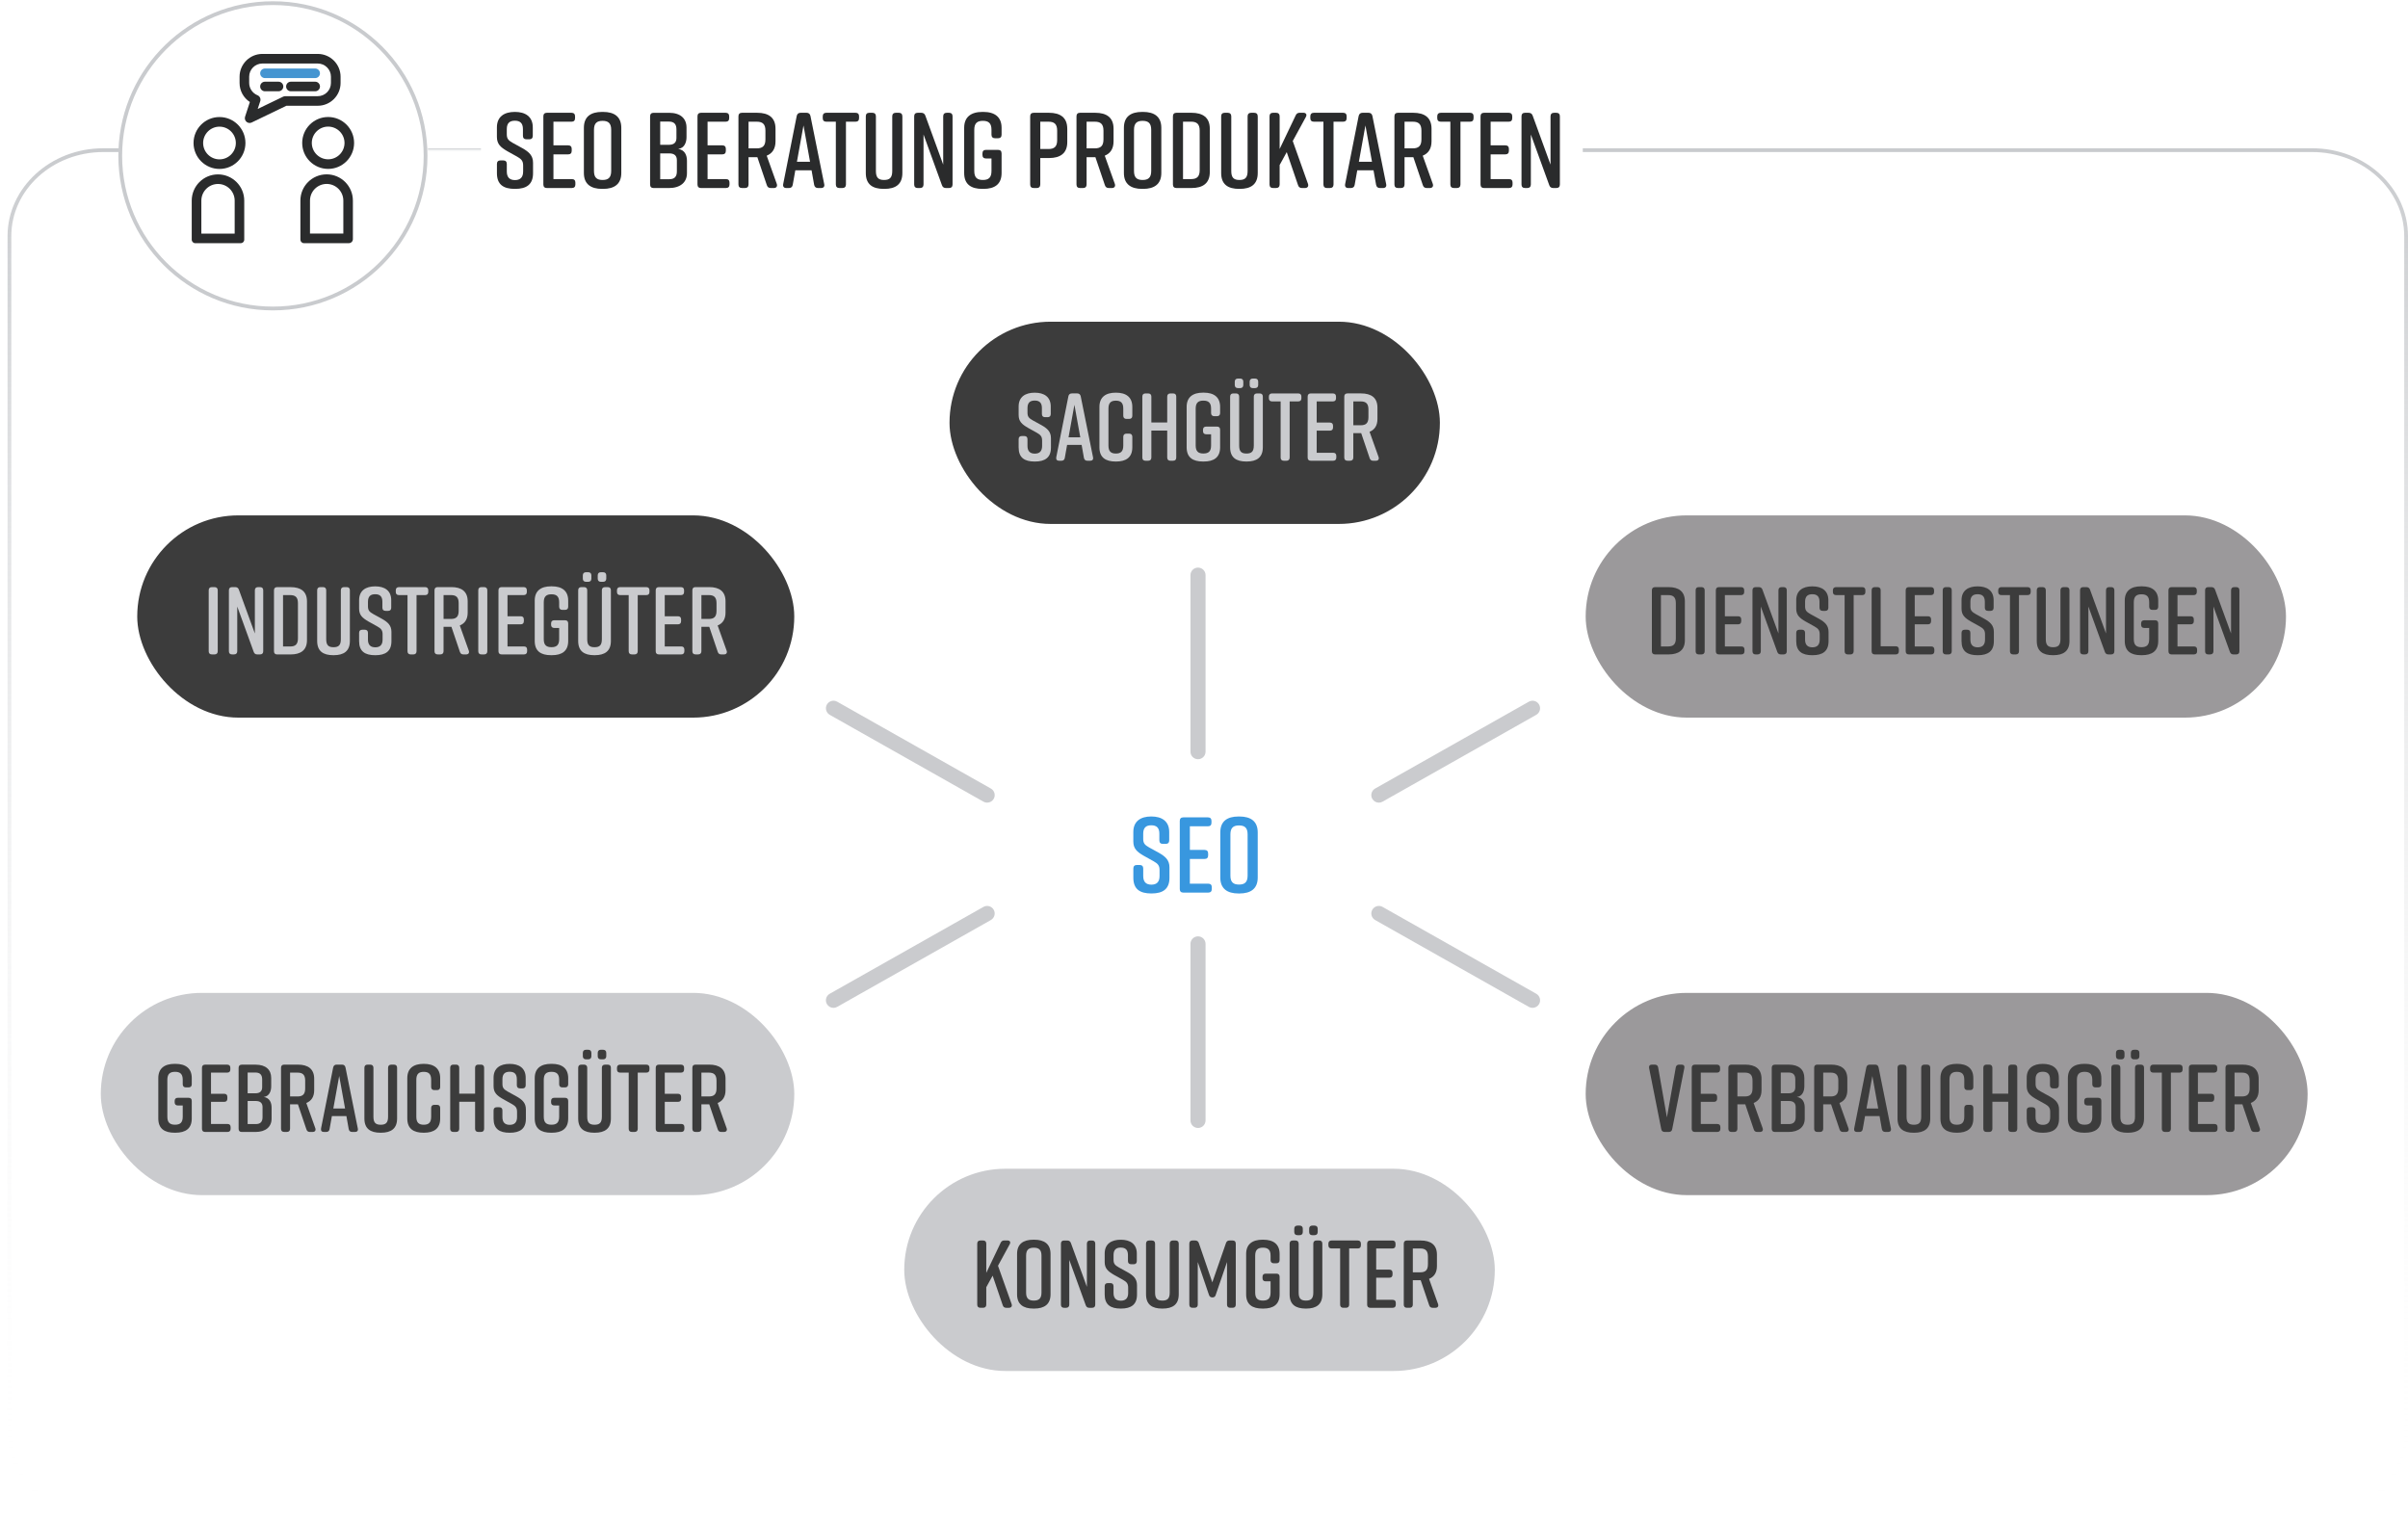 <?xml version="1.0" encoding="UTF-8"?>
<svg id="SEO_Beratung_Produktarten" data-name="SEO Beratung Produktarten" xmlns="http://www.w3.org/2000/svg" xmlns:xlink="http://www.w3.org/1999/xlink" viewBox="0 0 1276.91 806.11">
  <defs>
    <style>
      .cls-1 {
        fill: #c9cbce;
      }

      .cls-1, .cls-2, .cls-3, .cls-4, .cls-5, .cls-6, .cls-7, .cls-8, .cls-9 {
        stroke-width: 0px;
      }

      .cls-2 {
        fill: url(#Unbenannter_Verlauf_11);
      }

      .cls-3 {
        fill: #3897df;
      }

      .cls-4 {
        fill: #9b999b;
      }

      .cls-5 {
        fill: #3c3c3c;
      }

      .cls-6 {
        fill: #2a2b2c;
      }

      .cls-7 {
        fill: url(#Unbenannter_Verlauf_11-2);
      }

      .cls-8 {
        fill: #4595d1;
      }

      .cls-9 {
        fill: #cacbce;
      }
    </style>
    <linearGradient id="Unbenannter_Verlauf_11" data-name="Unbenannter Verlauf 11" x1="640.46" y1="806.11" x2="640.46" y2="78.63" gradientUnits="userSpaceOnUse">
      <stop offset="0" stop-color="#fff" stop-opacity="0"/>
      <stop offset="1" stop-color="#c9cbce"/>
    </linearGradient>
    <linearGradient id="Unbenannter_Verlauf_11-2" data-name="Unbenannter Verlauf 11" x1="240.98" y1="80.63" x2="240.98" y2="78.63" xlink:href="#Unbenannter_Verlauf_11"/>
  </defs>
  <g id="Rahmen">
    <g id="Rahmen-2" data-name="Rahmen">
      <path class="cls-2" d="m1226.18,806.11H54.73c-27.97,0-50.73-20.9-50.73-46.59V125.21c0-25.68,22.76-46.58,50.73-46.58h8.34v2h-8.34c-26.87,0-48.73,20-48.73,44.58v634.31c0,24.59,21.86,44.59,48.73,44.59h1171.45c26.87,0,48.73-20,48.73-44.59V125.21c0-24.58-21.86-44.58-48.73-44.58h-386.87v-2h386.87c27.97,0,50.73,20.9,50.73,46.58v634.31c0,25.69-22.76,46.59-50.73,46.59Z"/>
      <rect class="cls-7" x="226.92" y="78.63" width="28.13" height="2"/>
      <path class="cls-1" d="m144.72.67c-44.26,0-80.33,35.09-81.9,78.96-.04.99-.06,1.99-.06,2.99,0,45.26,36.7,81.96,81.96,81.96s81.95-36.7,81.95-81.96S189.98.67,144.72.67Zm0,161.91c-44.09,0-79.96-35.87-79.96-79.96S100.63,2.67,144.72,2.67s79.95,35.86,79.95,79.95-35.86,79.96-79.95,79.96Z"/>
    </g>
    <g id="Icon">
      <g>
        <path class="cls-6" d="m115.6,92.47c-7.7,0-13.93,6.23-13.93,13.92v20.68c0,1.04.85,1.89,1.89,1.89h24.1c1.02,0,1.86-.83,1.86-1.86v-20.71c0-7.69-6.23-13.91-13.92-13.92Zm8.84,31.39h-17.67v-17.47c0-4.88,3.96-8.84,8.83-8.84s8.84,3.96,8.84,8.84v17.47Z"/>
        <path class="cls-6" d="m116.39,62.06c-7.6,0-13.76,6.17-13.76,13.76s6.16,13.76,13.76,13.76,13.76-6.16,13.76-13.76-6.16-13.76-13.76-13.76Zm0,22.44c-4.78,0-8.67-3.89-8.67-8.67s3.89-8.67,8.67-8.67,8.67,3.89,8.67,8.67-3.89,8.67-8.67,8.67Z"/>
      </g>
      <g>
        <path class="cls-6" d="m173.21,92.45c-7.69,0-13.92,6.23-13.92,13.92v20.68c0,1.04.84,1.89,1.88,1.89h23.82c1.18,0,2.14-.96,2.14-2.14v-20.43c0-7.69-6.23-13.92-13.92-13.92Zm8.85,31.39h-17.68v-17.47c0-4.88,3.97-8.84,8.84-8.84s8.84,3.96,8.84,8.84v17.47Z"/>
        <path class="cls-6" d="m174.01,62.04c-7.6,0-13.76,6.17-13.76,13.76s6.16,13.76,13.76,13.76,13.76-6.16,13.76-13.76-6.17-13.76-13.76-13.76Zm0,22.43c-4.77,0-8.67-3.89-8.67-8.67s3.9-8.67,8.67-8.67,8.68,3.9,8.68,8.67-3.9,8.67-8.68,8.67Z"/>
      </g>
      <g>
        <path class="cls-8" d="m140.5,41.41h26.63c1.41,0,2.54-1.14,2.54-2.54s-1.14-2.54-2.54-2.54h-26.63c-1.41,0-2.54,1.14-2.54,2.54s1.14,2.54,2.54,2.54Z"/>
        <path class="cls-6" d="m147.69,43.32h-7.19c-1.41,0-2.54,1.14-2.54,2.54s1.14,2.54,2.54,2.54h7.19c1.41,0,2.54-1.14,2.54-2.54s-1.14-2.54-2.54-2.54Z"/>
        <path class="cls-6" d="m167.14,43.32h-12.88c-1.41,0-2.54,1.14-2.54,2.54s1.14,2.54,2.54,2.54h12.88c1.41,0,2.54-1.14,2.54-2.54s-1.14-2.54-2.54-2.54Z"/>
        <path class="cls-6" d="m168.49,28.59h-29.35c-6.67,0-12.1,5.43-12.1,12.09v3.31c0,4.14,2.09,7.9,5.46,10.1l-2.54,7.77c-.32.97-.03,2.04.74,2.71.47.41,1.07.63,1.68.63.37,0,.75-.09,1.11-.26l18.38-8.86h16.63,0c6.67.01,12.1-5.42,12.1-12.09v-3.31c0-6.66-5.43-12.09-12.1-12.09Zm7,15.4c0,3.86-3.14,7.01-7,7.01h-17.21c-.37,0-.76.08-1.11.25l-13.52,6.52,1.35-4.13c.42-1.28-.24-2.64-1.48-3.14h0c-2.63-1.07-4.39-3.68-4.39-6.51v-3.31c0-3.86,3.14-7,7-7h29.36c3.86,0,7,3.14,7,7v3.31Z"/>
      </g>
    </g>
    <g id="_Überschrift" data-name="Überschrift">
      <path class="cls-6" d="m280.66,73.87h-1.48c-1.25,0-1.88-.68-1.88-1.88v-3.53c0-3.19-1.54-4.45-4.28-4.45s-4.28,1.25-4.28,4.45v2.74c0,2.39.85,3.25,3.14,4.56l5.19,2.85c3.42,1.94,5.59,3.88,5.59,7.7v5.53c0,5.99-3.48,8.32-9.52,8.32h-.11c-6.04,0-9.52-2.28-9.52-8.32v-4.9c0-1.2.63-1.88,1.88-1.88h1.48c1.25,0,1.88.68,1.88,1.88v3.99c0,3.14,1.54,4.56,4.33,4.56s4.33-1.42,4.33-4.56v-3.14c0-2.39-.86-3.42-3.19-4.73l-5.13-2.85c-3.65-2.11-5.59-3.82-5.59-7.64v-5.02c0-5.76,3.99-8.21,9.46-8.21h.11c5.47,0,9.46,2.45,9.46,8.21v4.45c0,1.2-.63,1.88-1.88,1.88Z"/>
      <path class="cls-6" d="m303.24,99.7h-13.23c-1.25,0-1.88-.68-1.88-1.88v-36.14c0-1.2.63-1.88,1.88-1.88h13.05c1.25,0,1.88.68,1.88,1.88v.97c0,1.25-.63,1.88-1.88,1.88h-9.58v12.54h7.81c1.25,0,1.88.68,1.88,1.88v1.03c0,1.2-.63,1.88-1.88,1.88h-7.81v13.11h9.75c1.25,0,1.88.63,1.88,1.88v.97c0,1.2-.63,1.88-1.88,1.88Z"/>
      <path class="cls-6" d="m319.31,59.34h.46c6.04,0,9.69,2.57,9.69,8.44v23.94c0,5.87-3.65,8.44-9.69,8.44h-.46c-6.04,0-9.69-2.57-9.69-8.44v-23.94c0-5.93,3.65-8.44,9.69-8.44Zm.23,36.09c2.96,0,4.56-1.2,4.56-4.73v-21.89c0-3.53-1.6-4.73-4.56-4.73s-4.56,1.2-4.56,4.73v21.89c0,3.53,1.6,4.73,4.56,4.73Z"/>
      <path class="cls-6" d="m359.61,78.95c3.59.57,4.67,3.42,4.67,6.33v6.56c0,4.85-3.53,7.87-9.58,7.87h-8.09c-1.25,0-1.88-.68-1.88-1.88v-36.14c0-1.2.63-1.88,1.88-1.88h8.21c6.04,0,9.23,3.02,9.23,7.87v5.02c0,2.74-1.08,5.87-4.45,6.27Zm-9.52-2.17h4.62c2.57,0,3.99-1.14,3.99-3.59v-4.62c0-2.79-1.31-4.1-3.99-4.1h-4.62v12.31Zm4.85,4.56h-4.85v13.68h4.85c2.68,0,3.99-1.31,3.99-4.1v-5.99c0-2.45-1.43-3.59-3.99-3.59Z"/>
      <path class="cls-6" d="m384.97,99.7h-13.23c-1.25,0-1.88-.68-1.88-1.88v-36.14c0-1.2.63-1.88,1.88-1.88h13.05c1.25,0,1.88.68,1.88,1.88v.97c0,1.25-.63,1.88-1.88,1.88h-9.58v12.54h7.81c1.25,0,1.88.68,1.88,1.88v1.03c0,1.2-.63,1.88-1.88,1.88h-7.81v13.11h9.75c1.25,0,1.88.63,1.88,1.88v.97c0,1.2-.63,1.88-1.88,1.88Z"/>
      <path class="cls-6" d="m410.34,99.7h-1.6c-1.08,0-1.77-.46-2.11-1.54l-5.02-14.82h-4.67v14.48c0,1.2-.68,1.88-1.88,1.88h-1.6c-1.25,0-1.88-.68-1.88-1.88v-36.14c0-1.2.63-1.88,1.88-1.88h8.09c6.04,0,9.69,2.57,9.69,8.44v6.67c0,3.99-1.71,6.44-4.67,7.64l5.36,14.99c.4,1.25-.23,2.17-1.6,2.17Zm-13.4-21.04h4.39c2.96,0,4.56-1.2,4.56-4.73v-4.67c0-3.53-1.6-4.73-4.56-4.73h-4.39v14.14Z"/>
      <path class="cls-6" d="m435.42,99.7h-1.65c-1.14,0-1.82-.57-2.05-1.71l-1.37-7.7h-8.61l-1.37,7.7c-.17,1.14-.91,1.71-2,1.71h-1.42c-1.25,0-1.88-.74-1.65-2.05l7.18-36.14c.23-1.14.97-1.71,2.05-1.71h3.19c1.08,0,1.82.57,2.05,1.71l7.3,36.14c.29,1.31-.4,2.05-1.65,2.05Zm-5.87-13.91l-3.48-19.27-3.48,19.27h6.95Z"/>
      <path class="cls-6" d="m455.54,61.68v.97c0,1.25-.63,1.88-1.88,1.88h-5.07v33.29c0,1.2-.68,1.88-1.88,1.88h-1.6c-1.2,0-1.88-.68-1.88-1.88v-33.29h-5.07c-1.2,0-1.88-.63-1.88-1.88v-.97c0-1.2.68-1.88,1.88-1.88h15.51c1.25,0,1.88.68,1.88,1.88Z"/>
      <path class="cls-6" d="m478.51,61.68v30.04c0,5.99-3.53,8.44-9.58,8.44h-.23c-6.04,0-9.58-2.39-9.58-8.44v-30.04c0-1.2.63-1.88,1.88-1.88h1.6c1.2,0,1.88.68,1.88,1.88v29.02c0,3.53,1.37,4.73,4.33,4.73s4.33-1.2,4.33-4.73v-29.02c0-1.2.68-1.88,1.88-1.88h1.6c1.25,0,1.88.68,1.88,1.88Z"/>
      <path class="cls-6" d="m487.85,99.7h-1.2c-1.25,0-1.88-.68-1.88-1.88v-36.14c0-1.2.63-1.88,1.88-1.88h1.88c1.08,0,1.82.51,2.17,1.54l9.46,25.94v-25.6c0-1.2.68-1.88,1.88-1.88h1.2c1.25,0,1.88.68,1.88,1.88v36.14c0,1.2-.63,1.88-1.88,1.88h-1.65c-1.08,0-1.77-.51-2.11-1.54l-9.75-26.85v26.51c0,1.2-.68,1.88-1.88,1.88Z"/>
      <path class="cls-6" d="m531.12,81.34v10.38c0,5.99-3.65,8.44-9.69,8.44h-.46c-6.04,0-9.69-2.39-9.69-8.44v-23.94c0-5.76,3.65-8.44,9.69-8.44h.46c6.04,0,9.69,2.68,9.69,8.44v3.65c0,1.2-.63,1.88-1.88,1.88h-1.6c-1.2,0-1.88-.68-1.88-1.88v-2.62c0-3.53-1.6-4.73-4.56-4.73s-4.56,1.2-4.56,4.73v21.89c0,3.53,1.6,4.73,4.56,4.73s4.56-1.2,4.56-4.73v-6.67h-2.91c-1.2,0-1.88-.63-1.88-1.88v-.8c0-1.25.68-1.88,1.88-1.88h6.38c1.25,0,1.88.63,1.88,1.88Z"/>
      <path class="cls-6" d="m565.95,68.23v7.13c0,5.87-3.65,8.44-9.69,8.44h-4.62v14.02c0,1.2-.68,1.88-1.88,1.88h-1.6c-1.25,0-1.88-.68-1.88-1.88v-36.14c0-1.2.63-1.88,1.88-1.88h8.09c6.04,0,9.69,2.57,9.69,8.44Zm-5.36,1.03c0-3.53-1.6-4.73-4.56-4.73h-4.39v14.48h4.39c2.96,0,4.56-1.2,4.56-4.67v-5.07Z"/>
      <path class="cls-6" d="m589.6,99.7h-1.6c-1.08,0-1.77-.46-2.11-1.54l-5.02-14.82h-4.67v14.48c0,1.2-.68,1.88-1.88,1.88h-1.6c-1.25,0-1.88-.68-1.88-1.88v-36.14c0-1.2.63-1.88,1.88-1.88h8.09c6.04,0,9.69,2.57,9.69,8.44v6.67c0,3.99-1.71,6.44-4.67,7.64l5.36,14.99c.4,1.25-.23,2.17-1.6,2.17Zm-13.4-21.04h4.39c2.96,0,4.56-1.2,4.56-4.73v-4.67c0-3.53-1.6-4.73-4.56-4.73h-4.39v14.14Z"/>
      <path class="cls-6" d="m605.67,59.34h.46c6.04,0,9.69,2.57,9.69,8.44v23.94c0,5.87-3.65,8.44-9.69,8.44h-.46c-6.04,0-9.69-2.57-9.69-8.44v-23.94c0-5.93,3.65-8.44,9.69-8.44Zm.23,36.09c2.96,0,4.56-1.2,4.56-4.73v-21.89c0-3.53-1.6-4.73-4.56-4.73s-4.56,1.2-4.56,4.73v21.89c0,3.53,1.6,4.73,4.56,4.73Z"/>
      <path class="cls-6" d="m641.53,68.23v23.03c0,5.87-3.65,8.44-9.69,8.44h-7.98c-1.25,0-1.88-.68-1.88-1.88v-36.14c0-1.2.63-1.88,1.88-1.88h7.98c6.04,0,9.69,2.57,9.69,8.44Zm-9.92-3.71h-4.28v30.44h4.28c2.96,0,4.56-1.2,4.56-4.73v-20.98c0-3.53-1.6-4.73-4.56-4.73Z"/>
      <path class="cls-6" d="m666.95,61.68v30.04c0,5.99-3.54,8.44-9.58,8.44h-.23c-6.04,0-9.58-2.39-9.58-8.44v-30.04c0-1.2.63-1.88,1.88-1.88h1.6c1.2,0,1.88.68,1.88,1.88v29.02c0,3.53,1.37,4.73,4.33,4.73s4.33-1.2,4.33-4.73v-29.02c0-1.2.68-1.88,1.88-1.88h1.6c1.25,0,1.88.68,1.88,1.88Z"/>
      <path class="cls-6" d="m692.03,99.7h-1.6c-1.08,0-1.77-.46-2.11-1.54l-5.99-17.5-3.76,6.84v10.32c0,1.2-.68,1.88-1.88,1.88h-1.6c-1.25,0-1.88-.68-1.88-1.88v-36.14c0-1.2.63-1.88,1.88-1.88h1.6c1.2,0,1.88.68,1.88,1.88v17.33l8.49-17.79c.4-.97,1.14-1.43,2.17-1.43h1.88c1.48,0,2.05.97,1.37,2.22l-6.96,12.77,8.09,22.75c.4,1.25-.23,2.17-1.6,2.17Z"/>
      <path class="cls-6" d="m714.09,61.68v.97c0,1.25-.63,1.88-1.88,1.88h-5.07v33.29c0,1.2-.68,1.88-1.88,1.88h-1.6c-1.2,0-1.88-.68-1.88-1.88v-33.29h-5.07c-1.2,0-1.88-.63-1.88-1.88v-.97c0-1.2.68-1.88,1.88-1.88h15.51c1.25,0,1.88.68,1.88,1.88Z"/>
      <path class="cls-6" d="m733.41,99.7h-1.65c-1.14,0-1.82-.57-2.05-1.71l-1.37-7.7h-8.61l-1.37,7.7c-.17,1.14-.91,1.71-2,1.71h-1.42c-1.25,0-1.88-.74-1.65-2.05l7.18-36.14c.23-1.14.97-1.71,2.05-1.71h3.19c1.08,0,1.82.57,2.05,1.71l7.3,36.14c.29,1.31-.4,2.05-1.65,2.05Zm-5.87-13.91l-3.48-19.27-3.48,19.27h6.96Z"/>
      <path class="cls-6" d="m758.2,99.7h-1.6c-1.08,0-1.77-.46-2.11-1.54l-5.02-14.82h-4.67v14.48c0,1.2-.68,1.88-1.88,1.88h-1.6c-1.25,0-1.88-.68-1.88-1.88v-36.14c0-1.2.63-1.88,1.88-1.88h8.1c6.04,0,9.69,2.57,9.69,8.44v6.67c0,3.99-1.71,6.44-4.67,7.64l5.36,14.99c.4,1.25-.23,2.17-1.6,2.17Zm-13.4-21.04h4.39c2.96,0,4.56-1.2,4.56-4.73v-4.67c0-3.53-1.6-4.73-4.56-4.73h-4.39v14.14Z"/>
      <path class="cls-6" d="m781.4,61.68v.97c0,1.25-.63,1.88-1.88,1.88h-5.07v33.29c0,1.2-.68,1.88-1.88,1.88h-1.6c-1.2,0-1.88-.68-1.88-1.88v-33.29h-5.07c-1.2,0-1.88-.63-1.88-1.88v-.97c0-1.2.68-1.88,1.88-1.88h15.51c1.25,0,1.88.68,1.88,1.88Z"/>
      <path class="cls-6" d="m800.21,99.7h-13.23c-1.25,0-1.88-.68-1.88-1.88v-36.14c0-1.2.63-1.88,1.88-1.88h13.05c1.25,0,1.88.68,1.88,1.88v.97c0,1.25-.63,1.88-1.88,1.88h-9.58v12.54h7.81c1.25,0,1.88.68,1.88,1.88v1.03c0,1.2-.63,1.88-1.88,1.88h-7.81v13.11h9.75c1.25,0,1.88.63,1.88,1.88v.97c0,1.2-.63,1.88-1.88,1.88Z"/>
      <path class="cls-6" d="m809.9,99.7h-1.2c-1.25,0-1.88-.68-1.88-1.88v-36.14c0-1.2.63-1.88,1.88-1.88h1.88c1.08,0,1.82.51,2.17,1.54l9.46,25.94v-25.6c0-1.2.68-1.88,1.88-1.88h1.2c1.25,0,1.88.68,1.88,1.88v36.14c0,1.2-.63,1.88-1.88,1.88h-1.65c-1.08,0-1.77-.51-2.11-1.54l-9.75-26.85v26.51c0,1.2-.68,1.88-1.88,1.88Z"/>
    </g>
  </g>
  <g>
    <path class="cls-3" d="m618.14,447.48h-1.48c-1.25,0-1.88-.68-1.88-1.88v-3.54c0-3.19-1.54-4.45-4.28-4.45s-4.28,1.25-4.28,4.45v2.74c0,2.39.86,3.25,3.14,4.56l5.19,2.85c3.42,1.94,5.59,3.88,5.59,7.7v5.53c0,5.99-3.48,8.32-9.52,8.32h-.11c-6.04,0-9.52-2.28-9.52-8.32v-4.9c0-1.2.63-1.88,1.88-1.88h1.48c1.25,0,1.88.68,1.88,1.88v3.99c0,3.14,1.54,4.56,4.33,4.56s4.33-1.42,4.33-4.56v-3.14c0-2.39-.85-3.42-3.19-4.73l-5.13-2.85c-3.65-2.11-5.59-3.82-5.59-7.64v-5.02c0-5.76,3.99-8.21,9.46-8.21h.11c5.47,0,9.46,2.45,9.46,8.21v4.45c0,1.2-.63,1.88-1.88,1.88Z"/>
    <path class="cls-3" d="m640.72,473.31h-13.23c-1.25,0-1.88-.68-1.88-1.88v-36.14c0-1.2.63-1.88,1.88-1.88h13.05c1.25,0,1.88.68,1.88,1.88v.97c0,1.25-.63,1.88-1.88,1.88h-9.58v12.54h7.81c1.25,0,1.88.68,1.88,1.88v1.03c0,1.2-.63,1.88-1.88,1.88h-7.81v13.11h9.75c1.25,0,1.88.63,1.88,1.88v.97c0,1.2-.63,1.88-1.88,1.88Z"/>
    <path class="cls-3" d="m656.79,432.95h.46c6.04,0,9.69,2.57,9.69,8.44v23.94c0,5.87-3.65,8.44-9.69,8.44h-.46c-6.04,0-9.69-2.57-9.69-8.44v-23.94c0-5.93,3.65-8.44,9.69-8.44Zm.23,36.09c2.96,0,4.56-1.2,4.56-4.73v-21.89c0-3.54-1.6-4.73-4.56-4.73s-4.56,1.2-4.56,4.73v21.89c0,3.53,1.6,4.73,4.56,4.73Z"/>
  </g>
  <g id="Industriegüter">
    <rect class="cls-5" x="72.77" y="273.28" width="348.41" height="107.24" rx="53.62" ry="53.62"/>
    <g>
      <path class="cls-9" d="m113.78,347.01h-1.43c-1.12,0-1.68-.61-1.68-1.68v-32.33c0-1.07.56-1.68,1.68-1.68h1.43c1.07,0,1.68.61,1.68,1.68v32.33c0,1.07-.61,1.68-1.68,1.68Z"/>
      <path class="cls-9" d="m124.13,347.01h-1.07c-1.12,0-1.68-.61-1.68-1.68v-32.33c0-1.07.56-1.68,1.68-1.68h1.68c.97,0,1.63.46,1.94,1.38l8.47,23.2v-22.9c0-1.07.61-1.68,1.68-1.68h1.07c1.12,0,1.68.61,1.68,1.68v32.33c0,1.07-.56,1.68-1.68,1.68h-1.48c-.97,0-1.58-.46-1.89-1.38l-8.72-24.02v23.71c0,1.07-.61,1.68-1.68,1.68Z"/>
      <path class="cls-9" d="m162.78,318.87v20.6c0,5.25-3.26,7.55-8.67,7.55h-7.14c-1.12,0-1.68-.61-1.68-1.68v-32.33c0-1.07.56-1.68,1.68-1.68h7.14c5.41,0,8.67,2.29,8.67,7.55Zm-8.87-3.31h-3.82v27.23h3.82c2.65,0,4.08-1.07,4.08-4.23v-18.77c0-3.16-1.43-4.23-4.08-4.23Z"/>
      <path class="cls-9" d="m185.53,313v26.87c0,5.35-3.16,7.55-8.57,7.55h-.2c-5.41,0-8.57-2.14-8.57-7.55v-26.87c0-1.07.56-1.68,1.68-1.68h1.43c1.07,0,1.68.61,1.68,1.68v25.96c0,3.16,1.22,4.23,3.88,4.23s3.88-1.07,3.88-4.23v-25.96c0-1.07.61-1.68,1.68-1.68h1.43c1.12,0,1.68.61,1.68,1.68Z"/>
      <path class="cls-9" d="m205.78,323.91h-1.33c-1.12,0-1.68-.61-1.68-1.68v-3.16c0-2.86-1.38-3.98-3.82-3.98s-3.82,1.12-3.82,3.98v2.45c0,2.14.76,2.91,2.8,4.08l4.64,2.55c3.06,1.73,5,3.47,5,6.88v4.95c0,5.35-3.11,7.45-8.52,7.45h-.1c-5.41,0-8.52-2.04-8.52-7.45v-4.39c0-1.07.56-1.68,1.68-1.68h1.33c1.12,0,1.68.61,1.68,1.68v3.57c0,2.8,1.38,4.08,3.88,4.08s3.88-1.27,3.88-4.08v-2.8c0-2.14-.76-3.06-2.86-4.23l-4.59-2.55c-3.26-1.89-5-3.42-5-6.83v-4.49c0-5.15,3.57-7.34,8.47-7.34h.1c4.9,0,8.46,2.19,8.46,7.34v3.98c0,1.07-.56,1.68-1.68,1.68Z"/>
      <path class="cls-9" d="m227.1,313v.87c0,1.12-.56,1.68-1.68,1.68h-4.54v29.78c0,1.07-.61,1.68-1.68,1.68h-1.43c-1.07,0-1.68-.61-1.68-1.68v-29.78h-4.54c-1.07,0-1.68-.56-1.68-1.68v-.87c0-1.07.61-1.68,1.68-1.68h13.87c1.12,0,1.68.61,1.68,1.68Z"/>
      <path class="cls-9" d="m247.19,347.01h-1.43c-.97,0-1.58-.41-1.89-1.38l-4.49-13.26h-4.18v12.95c0,1.07-.61,1.68-1.68,1.68h-1.43c-1.12,0-1.68-.61-1.68-1.68v-32.33c0-1.07.56-1.68,1.68-1.68h7.24c5.41,0,8.67,2.29,8.67,7.55v5.97c0,3.57-1.53,5.76-4.18,6.83l4.79,13.41c.36,1.12-.2,1.94-1.43,1.94Zm-11.98-18.82h3.93c2.65,0,4.08-1.07,4.08-4.23v-4.18c0-3.16-1.43-4.23-4.08-4.23h-3.93v12.65Z"/>
      <path class="cls-9" d="m256.73,347.01h-1.43c-1.12,0-1.68-.61-1.68-1.68v-32.33c0-1.07.56-1.68,1.68-1.68h1.43c1.07,0,1.68.61,1.68,1.68v32.33c0,1.07-.61,1.68-1.68,1.68Z"/>
      <path class="cls-9" d="m277.84,347.01h-11.83c-1.12,0-1.68-.61-1.68-1.68v-32.33c0-1.07.56-1.68,1.68-1.68h11.68c1.12,0,1.68.61,1.68,1.68v.87c0,1.12-.56,1.68-1.68,1.68h-8.57v11.22h6.99c1.12,0,1.68.61,1.68,1.68v.92c0,1.07-.56,1.68-1.68,1.68h-6.99v11.73h8.72c1.12,0,1.68.56,1.68,1.68v.87c0,1.07-.56,1.68-1.68,1.68Z"/>
      <path class="cls-9" d="m301.3,330.59v9.28c0,5.35-3.26,7.55-8.67,7.55h-.41c-5.41,0-8.67-2.14-8.67-7.55v-21.42c0-5.15,3.26-7.55,8.67-7.55h.41c5.41,0,8.67,2.4,8.67,7.55v3.26c0,1.07-.56,1.68-1.68,1.68h-1.43c-1.07,0-1.68-.61-1.68-1.68v-2.35c0-3.16-1.43-4.23-4.08-4.23s-4.08,1.07-4.08,4.23v19.58c0,3.16,1.43,4.23,4.08,4.23s4.08-1.07,4.08-4.23v-5.97h-2.6c-1.07,0-1.68-.56-1.68-1.68v-.71c0-1.12.61-1.68,1.68-1.68h5.71c1.12,0,1.68.56,1.68,1.68Z"/>
      <path class="cls-9" d="m323.94,313v26.87c0,5.35-3.16,7.55-8.57,7.55h-.2c-5.41,0-8.57-2.14-8.57-7.55v-26.87c0-1.07.56-1.68,1.68-1.68h1.43c1.07,0,1.68.61,1.68,1.68v25.96c0,3.16,1.22,4.23,3.88,4.23s3.88-1.07,3.88-4.23v-25.96c0-1.07.61-1.68,1.68-1.68h1.43c1.12,0,1.68.61,1.68,1.68Zm-10.35-7.9v1.73c0,1.07-.61,1.68-1.68,1.68h-1.12c-1.12,0-1.73-.61-1.73-1.68v-1.73c0-1.07.61-1.68,1.73-1.68h1.12c1.07,0,1.68.61,1.68,1.68Zm7.9,0v1.73c0,1.07-.61,1.68-1.73,1.68h-1.12c-1.07,0-1.68-.61-1.68-1.68v-1.73c0-1.07.61-1.68,1.68-1.68h1.12c1.12,0,1.73.61,1.73,1.68Z"/>
      <path class="cls-9" d="m344.39,313v.87c0,1.12-.56,1.68-1.68,1.68h-4.54v29.78c0,1.07-.61,1.68-1.68,1.68h-1.43c-1.07,0-1.68-.61-1.68-1.68v-29.78h-4.54c-1.07,0-1.68-.56-1.68-1.68v-.87c0-1.07.61-1.68,1.68-1.68h13.87c1.12,0,1.68.61,1.68,1.68Z"/>
      <path class="cls-9" d="m361.22,347.01h-11.83c-1.12,0-1.68-.61-1.68-1.68v-32.33c0-1.07.56-1.68,1.68-1.68h11.68c1.12,0,1.68.61,1.68,1.68v.87c0,1.12-.56,1.68-1.68,1.68h-8.57v11.22h6.99c1.12,0,1.68.61,1.68,1.68v.92c0,1.07-.56,1.68-1.68,1.68h-6.99v11.73h8.72c1.12,0,1.68.56,1.68,1.68v.87c0,1.07-.56,1.68-1.68,1.68Z"/>
      <path class="cls-9" d="m383.92,347.01h-1.43c-.97,0-1.58-.41-1.89-1.38l-4.49-13.26h-4.18v12.95c0,1.07-.61,1.68-1.68,1.68h-1.43c-1.12,0-1.68-.61-1.68-1.68v-32.33c0-1.07.56-1.68,1.68-1.68h7.24c5.41,0,8.67,2.29,8.67,7.55v5.97c0,3.57-1.53,5.76-4.18,6.83l4.79,13.41c.36,1.12-.2,1.94-1.43,1.94Zm-11.98-18.82h3.93c2.65,0,4.08-1.07,4.08-4.23v-4.18c0-3.16-1.43-4.23-4.08-4.23h-3.93v12.65Z"/>
    </g>
  </g>
  <g id="Gebrauchsgüter">
    <rect class="cls-9" x="53.45" y="526.48" width="367.74" height="107.24" rx="53.62" ry="53.62"/>
    <g>
      <path class="cls-5" d="m101.69,583.8v9.28c0,5.35-3.26,7.55-8.67,7.55h-.41c-5.41,0-8.67-2.14-8.67-7.55v-21.42c0-5.15,3.26-7.55,8.67-7.55h.41c5.41,0,8.67,2.4,8.67,7.55v3.26c0,1.07-.56,1.68-1.68,1.68h-1.43c-1.07,0-1.68-.61-1.68-1.68v-2.35c0-3.16-1.43-4.23-4.08-4.23s-4.08,1.07-4.08,4.23v19.58c0,3.16,1.43,4.23,4.08,4.23s4.08-1.07,4.08-4.23v-5.97h-2.6c-1.07,0-1.68-.56-1.68-1.68v-.71c0-1.12.61-1.68,1.68-1.68h5.71c1.12,0,1.68.56,1.68,1.68Z"/>
      <path class="cls-5" d="m120.61,600.22h-11.83c-1.12,0-1.68-.61-1.68-1.68v-32.33c0-1.07.56-1.68,1.68-1.68h11.68c1.12,0,1.68.61,1.68,1.68v.87c0,1.12-.56,1.68-1.68,1.68h-8.57v11.22h6.99c1.12,0,1.68.61,1.68,1.68v.92c0,1.07-.56,1.68-1.68,1.68h-6.99v11.73h8.72c1.12,0,1.68.56,1.68,1.68v.87c0,1.07-.56,1.68-1.68,1.68Z"/>
      <path class="cls-5" d="m139.84,581.66c3.21.51,4.18,3.06,4.18,5.66v5.87c0,4.33-3.16,7.04-8.57,7.04h-7.24c-1.12,0-1.68-.61-1.68-1.68v-32.33c0-1.07.56-1.68,1.68-1.68h7.34c5.41,0,8.26,2.7,8.26,7.04v4.49c0,2.45-.97,5.25-3.98,5.61Zm-8.52-1.94h4.13c2.29,0,3.57-1.02,3.57-3.21v-4.13c0-2.5-1.17-3.67-3.57-3.67h-4.13v11.01Zm4.33,4.08h-4.33v12.24h4.33c2.4,0,3.57-1.17,3.57-3.67v-5.35c0-2.19-1.27-3.21-3.57-3.21Z"/>
      <path class="cls-5" d="m165.8,600.22h-1.43c-.97,0-1.58-.41-1.89-1.38l-4.49-13.26h-4.18v12.95c0,1.07-.61,1.68-1.68,1.68h-1.43c-1.12,0-1.68-.61-1.68-1.68v-32.33c0-1.07.56-1.68,1.68-1.68h7.24c5.41,0,8.67,2.29,8.67,7.55v5.97c0,3.57-1.53,5.76-4.18,6.83l4.79,13.41c.36,1.12-.2,1.94-1.43,1.94Zm-11.98-18.82h3.93c2.65,0,4.08-1.07,4.08-4.23v-4.18c0-3.16-1.43-4.23-4.08-4.23h-3.93v12.65Z"/>
      <path class="cls-5" d="m188.23,600.22h-1.48c-1.02,0-1.63-.51-1.84-1.53l-1.22-6.88h-7.7l-1.22,6.88c-.15,1.02-.82,1.53-1.78,1.53h-1.27c-1.12,0-1.68-.66-1.48-1.84l6.43-32.33c.2-1.02.87-1.53,1.84-1.53h2.86c.97,0,1.63.51,1.84,1.53l6.53,32.33c.26,1.17-.36,1.84-1.48,1.84Zm-5.25-12.44l-3.11-17.24-3.11,17.24h6.22Z"/>
      <path class="cls-5" d="m210.57,566.21v26.87c0,5.35-3.16,7.55-8.57,7.55h-.2c-5.41,0-8.57-2.14-8.57-7.55v-26.87c0-1.07.56-1.68,1.68-1.68h1.43c1.07,0,1.68.61,1.68,1.68v25.96c0,3.16,1.22,4.23,3.88,4.23s3.88-1.07,3.88-4.23v-25.96c0-1.07.61-1.68,1.68-1.68h1.43c1.12,0,1.68.61,1.68,1.68Z"/>
      <path class="cls-5" d="m233.42,587.52v5.56c0,5.35-3.26,7.55-8.67,7.55h-.1c-5.41,0-8.67-2.14-8.67-7.55v-21.42c0-5.15,3.26-7.55,8.67-7.55h.1c5.41,0,8.67,2.4,8.67,7.55v4.69c0,1.07-.56,1.68-1.68,1.68h-1.43c-1.07,0-1.68-.61-1.68-1.68v-3.77c0-3.11-1.33-4.23-3.93-4.23s-3.93,1.12-3.93,4.23v19.58c0,3.11,1.33,4.23,3.93,4.23s3.93-1.12,3.93-4.23v-4.64c0-1.07.61-1.68,1.68-1.68h1.43c1.12,0,1.68.61,1.68,1.68Z"/>
      <path class="cls-5" d="m240.41,564.52h1.43c1.07,0,1.68.61,1.68,1.68v13.72h8.41v-13.72c0-1.07.61-1.68,1.68-1.68h1.43c1.12,0,1.68.61,1.68,1.68v32.33c0,1.07-.56,1.68-1.68,1.68h-1.43c-1.07,0-1.68-.61-1.68-1.68v-14.33h-8.41v14.33c0,1.07-.61,1.68-1.68,1.68h-1.43c-1.12,0-1.68-.61-1.68-1.68v-32.33c0-1.07.56-1.68,1.68-1.68Z"/>
      <path class="cls-5" d="m277.08,577.12h-1.33c-1.12,0-1.68-.61-1.68-1.68v-3.16c0-2.86-1.38-3.98-3.82-3.98s-3.82,1.12-3.82,3.98v2.45c0,2.14.76,2.91,2.8,4.08l4.64,2.55c3.06,1.73,5,3.47,5,6.88v4.95c0,5.35-3.11,7.45-8.52,7.45h-.1c-5.41,0-8.52-2.04-8.52-7.45v-4.39c0-1.07.56-1.68,1.68-1.68h1.33c1.12,0,1.68.61,1.68,1.68v3.57c0,2.8,1.38,4.08,3.88,4.08s3.88-1.28,3.88-4.08v-2.8c0-2.14-.76-3.06-2.86-4.23l-4.59-2.55c-3.26-1.89-5-3.42-5-6.83v-4.49c0-5.15,3.57-7.34,8.47-7.34h.1c4.9,0,8.46,2.19,8.46,7.34v3.98c0,1.07-.56,1.68-1.68,1.68Z"/>
      <path class="cls-5" d="m301.3,583.8v9.28c0,5.35-3.26,7.55-8.67,7.55h-.41c-5.41,0-8.67-2.14-8.67-7.55v-21.42c0-5.15,3.26-7.55,8.67-7.55h.41c5.41,0,8.67,2.4,8.67,7.55v3.26c0,1.07-.56,1.68-1.68,1.68h-1.43c-1.07,0-1.68-.61-1.68-1.68v-2.35c0-3.16-1.43-4.23-4.08-4.23s-4.08,1.07-4.08,4.23v19.58c0,3.16,1.43,4.23,4.08,4.23s4.08-1.07,4.08-4.23v-5.97h-2.6c-1.07,0-1.68-.56-1.68-1.68v-.71c0-1.12.61-1.68,1.68-1.68h5.71c1.12,0,1.68.56,1.68,1.68Z"/>
      <path class="cls-5" d="m323.94,566.21v26.87c0,5.35-3.16,7.55-8.57,7.55h-.2c-5.41,0-8.57-2.14-8.57-7.55v-26.87c0-1.07.56-1.68,1.68-1.68h1.43c1.07,0,1.68.61,1.68,1.68v25.96c0,3.16,1.22,4.23,3.88,4.23s3.88-1.07,3.88-4.23v-25.96c0-1.07.61-1.68,1.68-1.68h1.43c1.12,0,1.68.61,1.68,1.68Zm-10.35-7.9v1.73c0,1.07-.61,1.68-1.68,1.68h-1.12c-1.12,0-1.73-.61-1.73-1.68v-1.73c0-1.07.61-1.68,1.73-1.68h1.12c1.07,0,1.68.61,1.68,1.68Zm7.9,0v1.73c0,1.07-.61,1.68-1.73,1.68h-1.12c-1.07,0-1.68-.61-1.68-1.68v-1.73c0-1.07.61-1.68,1.68-1.68h1.12c1.12,0,1.73.61,1.73,1.68Z"/>
      <path class="cls-5" d="m344.4,566.21v.87c0,1.12-.56,1.68-1.68,1.68h-4.54v29.78c0,1.07-.61,1.68-1.68,1.68h-1.43c-1.07,0-1.68-.61-1.68-1.68v-29.78h-4.54c-1.07,0-1.68-.56-1.68-1.68v-.87c0-1.07.61-1.68,1.68-1.68h13.87c1.12,0,1.68.61,1.68,1.68Z"/>
      <path class="cls-5" d="m361.23,600.22h-11.83c-1.12,0-1.68-.61-1.68-1.68v-32.33c0-1.07.56-1.68,1.68-1.68h11.68c1.12,0,1.68.61,1.68,1.68v.87c0,1.12-.56,1.68-1.68,1.68h-8.57v11.22h6.99c1.12,0,1.68.61,1.68,1.68v.92c0,1.07-.56,1.68-1.68,1.68h-6.99v11.73h8.72c1.12,0,1.68.56,1.68,1.68v.87c0,1.07-.56,1.68-1.68,1.68Z"/>
      <path class="cls-5" d="m383.92,600.22h-1.43c-.97,0-1.58-.41-1.89-1.38l-4.49-13.26h-4.18v12.95c0,1.07-.61,1.68-1.68,1.68h-1.43c-1.12,0-1.68-.61-1.68-1.68v-32.33c0-1.07.56-1.68,1.68-1.68h7.24c5.41,0,8.67,2.29,8.67,7.55v5.97c0,3.57-1.53,5.76-4.18,6.83l4.79,13.41c.36,1.12-.2,1.94-1.43,1.94Zm-11.98-18.82h3.93c2.65,0,4.08-1.07,4.08-4.23v-4.18c0-3.16-1.43-4.23-4.08-4.23h-3.93v12.65Z"/>
    </g>
  </g>
  <g id="Konsumgüter">
    <rect class="cls-9" x="479.5" y="619.73" width="313.16" height="107.24" rx="53.62" ry="53.62"/>
    <g>
      <path class="cls-5" d="m535.04,693.47h-1.43c-.97,0-1.58-.41-1.89-1.38l-5.35-15.66-3.37,6.12v9.23c0,1.07-.61,1.68-1.68,1.68h-1.43c-1.12,0-1.68-.61-1.68-1.68v-32.33c0-1.07.56-1.68,1.68-1.68h1.43c1.07,0,1.68.61,1.68,1.68v15.5l7.6-15.91c.36-.87,1.02-1.28,1.94-1.28h1.68c1.33,0,1.84.87,1.22,1.99l-6.22,11.42,7.24,20.35c.36,1.12-.2,1.94-1.43,1.94Z"/>
      <path class="cls-5" d="m548,657.36h.41c5.41,0,8.67,2.29,8.67,7.55v21.42c0,5.25-3.26,7.55-8.67,7.55h-.41c-5.41,0-8.67-2.29-8.67-7.55v-21.42c0-5.3,3.26-7.55,8.67-7.55Zm.2,32.28c2.65,0,4.08-1.07,4.08-4.23v-19.58c0-3.16-1.43-4.23-4.08-4.23s-4.08,1.07-4.08,4.23v19.58c0,3.16,1.43,4.23,4.08,4.23Z"/>
      <path class="cls-5" d="m565.34,693.47h-1.07c-1.12,0-1.68-.61-1.68-1.68v-32.33c0-1.07.56-1.68,1.68-1.68h1.68c.97,0,1.63.46,1.94,1.38l8.47,23.2v-22.9c0-1.07.61-1.68,1.68-1.68h1.07c1.12,0,1.68.61,1.68,1.68v32.33c0,1.07-.56,1.68-1.68,1.68h-1.48c-.97,0-1.58-.46-1.89-1.38l-8.72-24.02v23.71c0,1.07-.61,1.68-1.68,1.68Z"/>
      <path class="cls-5" d="m601.14,670.36h-1.33c-1.12,0-1.68-.61-1.68-1.68v-3.16c0-2.86-1.38-3.98-3.82-3.98s-3.82,1.12-3.82,3.98v2.45c0,2.14.76,2.91,2.8,4.08l4.64,2.55c3.06,1.73,5,3.47,5,6.88v4.95c0,5.35-3.11,7.45-8.52,7.45h-.1c-5.41,0-8.52-2.04-8.52-7.45v-4.39c0-1.07.56-1.68,1.68-1.68h1.33c1.12,0,1.68.61,1.68,1.68v3.57c0,2.8,1.38,4.08,3.88,4.08s3.88-1.27,3.88-4.08v-2.8c0-2.14-.76-3.06-2.86-4.23l-4.59-2.55c-3.26-1.89-5-3.42-5-6.83v-4.49c0-5.15,3.57-7.34,8.47-7.34h.1c4.9,0,8.47,2.19,8.47,7.34v3.98c0,1.07-.56,1.68-1.68,1.68Z"/>
      <path class="cls-5" d="m625.06,659.45v26.88c0,5.35-3.16,7.55-8.57,7.55h-.2c-5.41,0-8.57-2.14-8.57-7.55v-26.88c0-1.07.56-1.68,1.68-1.68h1.43c1.07,0,1.68.61,1.68,1.68v25.96c0,3.16,1.22,4.23,3.88,4.23s3.88-1.07,3.88-4.23v-25.96c0-1.07.61-1.68,1.68-1.68h1.43c1.12,0,1.68.61,1.68,1.68Z"/>
      <path class="cls-5" d="m644.69,686.58c-.25.97-.87,1.38-1.78,1.38s-1.53-.41-1.84-1.38l-5.92-17.39v22.59c0,1.07-.61,1.68-1.73,1.68h-1.07c-1.12,0-1.68-.61-1.68-1.68v-32.33c0-1.07.56-1.68,1.68-1.68h1.43c.97,0,1.63.46,1.94,1.38l7.14,20.81,7.24-20.81c.31-.92.92-1.38,1.89-1.38h1.63c1.12,0,1.68.61,1.68,1.68v32.33c0,1.07-.56,1.68-1.68,1.68h-1.28c-1.07,0-1.68-.61-1.68-1.68v-22.59l-5.97,17.39Z"/>
      <path class="cls-5" d="m678.55,677.05v9.28c0,5.35-3.26,7.55-8.67,7.55h-.41c-5.41,0-8.67-2.14-8.67-7.55v-21.42c0-5.15,3.26-7.55,8.67-7.55h.41c5.41,0,8.67,2.4,8.67,7.55v3.26c0,1.07-.56,1.68-1.68,1.68h-1.43c-1.07,0-1.68-.61-1.68-1.68v-2.35c0-3.16-1.43-4.23-4.08-4.23s-4.08,1.07-4.08,4.23v19.58c0,3.16,1.43,4.23,4.08,4.23s4.08-1.07,4.08-4.23v-5.97h-2.6c-1.07,0-1.68-.56-1.68-1.68v-.71c0-1.12.61-1.68,1.68-1.68h5.71c1.12,0,1.68.56,1.68,1.68Z"/>
      <path class="cls-5" d="m701.2,659.45v26.88c0,5.35-3.16,7.55-8.57,7.55h-.2c-5.41,0-8.57-2.14-8.57-7.55v-26.88c0-1.07.56-1.68,1.68-1.68h1.43c1.07,0,1.68.61,1.68,1.68v25.96c0,3.16,1.22,4.23,3.88,4.23s3.88-1.07,3.88-4.23v-25.96c0-1.07.61-1.68,1.68-1.68h1.43c1.12,0,1.68.61,1.68,1.68Zm-10.35-7.9v1.73c0,1.07-.61,1.68-1.68,1.68h-1.12c-1.12,0-1.73-.61-1.73-1.68v-1.73c0-1.07.61-1.68,1.73-1.68h1.12c1.07,0,1.68.61,1.68,1.68Zm7.9,0v1.73c0,1.07-.61,1.68-1.73,1.68h-1.12c-1.07,0-1.68-.61-1.68-1.68v-1.73c0-1.07.61-1.68,1.68-1.68h1.12c1.12,0,1.73.61,1.73,1.68Z"/>
      <path class="cls-5" d="m721.65,659.45v.87c0,1.12-.56,1.68-1.68,1.68h-4.54v29.78c0,1.07-.61,1.68-1.68,1.68h-1.43c-1.07,0-1.68-.61-1.68-1.68v-29.78h-4.54c-1.07,0-1.68-.56-1.68-1.68v-.87c0-1.07.61-1.68,1.68-1.68h13.87c1.12,0,1.68.61,1.68,1.68Z"/>
      <path class="cls-5" d="m738.48,693.47h-11.83c-1.12,0-1.68-.61-1.68-1.68v-32.33c0-1.07.56-1.68,1.68-1.68h11.68c1.12,0,1.68.61,1.68,1.68v.87c0,1.12-.56,1.68-1.68,1.68h-8.57v11.22h6.99c1.12,0,1.68.61,1.68,1.68v.92c0,1.07-.56,1.68-1.68,1.68h-6.99v11.73h8.72c1.12,0,1.68.56,1.68,1.68v.87c0,1.07-.56,1.68-1.68,1.68Z"/>
      <path class="cls-5" d="m761.17,693.47h-1.43c-.97,0-1.58-.41-1.89-1.38l-4.49-13.26h-4.18v12.95c0,1.07-.61,1.68-1.68,1.68h-1.43c-1.12,0-1.68-.61-1.68-1.68v-32.33c0-1.07.56-1.68,1.68-1.68h7.24c5.41,0,8.67,2.29,8.67,7.55v5.97c0,3.57-1.53,5.76-4.18,6.83l4.79,13.41c.36,1.12-.2,1.94-1.43,1.94Zm-11.98-18.82h3.93c2.65,0,4.08-1.07,4.08-4.23v-4.18c0-3.16-1.43-4.23-4.08-4.23h-3.93v12.65Z"/>
    </g>
  </g>
  <g id="Verbrauchsgüter">
    <rect class="cls-4" x="840.85" y="526.48" width="382.83" height="107.24" rx="53.62" ry="53.62"/>
    <g>
      <path class="cls-5" d="m893.16,566.36l-6.42,32.33c-.15,1.02-.82,1.53-1.84,1.53h-2.14c-1.02,0-1.68-.51-1.84-1.53l-6.43-32.33c-.2-1.17.36-1.84,1.48-1.84h1.48c1.02,0,1.68.51,1.84,1.53l4.64,26.47,4.69-26.47c.15-1.02.82-1.53,1.79-1.53h1.27c1.12,0,1.73.66,1.48,1.84Z"/>
      <path class="cls-5" d="m910.6,600.22h-11.83c-1.12,0-1.68-.61-1.68-1.68v-32.33c0-1.07.56-1.68,1.68-1.68h11.68c1.12,0,1.68.61,1.68,1.68v.87c0,1.12-.56,1.68-1.68,1.68h-8.57v11.22h6.99c1.12,0,1.68.61,1.68,1.68v.92c0,1.07-.56,1.68-1.68,1.68h-6.99v11.73h8.72c1.12,0,1.68.56,1.68,1.68v.87c0,1.07-.56,1.68-1.68,1.68Z"/>
      <path class="cls-5" d="m933.29,600.22h-1.43c-.97,0-1.58-.41-1.89-1.38l-4.49-13.26h-4.18v12.95c0,1.07-.61,1.68-1.68,1.68h-1.43c-1.12,0-1.68-.61-1.68-1.68v-32.33c0-1.07.56-1.68,1.68-1.68h7.24c5.41,0,8.67,2.29,8.67,7.55v5.97c0,3.57-1.53,5.76-4.18,6.83l4.79,13.41c.36,1.12-.2,1.94-1.43,1.94Zm-11.98-18.82h3.93c2.65,0,4.08-1.07,4.08-4.23v-4.18c0-3.16-1.43-4.23-4.08-4.23h-3.93v12.65Z"/>
      <path class="cls-5" d="m952.83,581.66c3.21.51,4.18,3.06,4.18,5.66v5.86c0,4.33-3.16,7.04-8.57,7.04h-7.24c-1.12,0-1.68-.61-1.68-1.68v-32.33c0-1.07.56-1.68,1.68-1.68h7.34c5.41,0,8.26,2.7,8.26,7.04v4.49c0,2.45-.97,5.25-3.98,5.61Zm-8.52-1.94h4.13c2.29,0,3.57-1.02,3.57-3.21v-4.13c0-2.5-1.17-3.67-3.57-3.67h-4.13v11.01Zm4.33,4.08h-4.33v12.24h4.33c2.4,0,3.57-1.17,3.57-3.67v-5.35c0-2.19-1.27-3.21-3.57-3.21Z"/>
      <path class="cls-5" d="m978.79,600.22h-1.43c-.97,0-1.58-.41-1.89-1.38l-4.49-13.26h-4.18v12.95c0,1.07-.61,1.68-1.68,1.68h-1.43c-1.12,0-1.68-.61-1.68-1.68v-32.33c0-1.07.56-1.68,1.68-1.68h7.24c5.41,0,8.67,2.29,8.67,7.55v5.97c0,3.57-1.53,5.76-4.18,6.83l4.79,13.41c.36,1.12-.2,1.94-1.43,1.94Zm-11.98-18.82h3.93c2.65,0,4.08-1.07,4.08-4.23v-4.18c0-3.16-1.43-4.23-4.08-4.23h-3.93v12.65Z"/>
      <path class="cls-5" d="m1001.23,600.22h-1.48c-1.02,0-1.63-.51-1.84-1.53l-1.22-6.88h-7.7l-1.22,6.88c-.15,1.02-.82,1.53-1.78,1.53h-1.28c-1.12,0-1.68-.66-1.48-1.84l6.42-32.33c.2-1.02.87-1.53,1.84-1.53h2.86c.97,0,1.63.51,1.83,1.53l6.53,32.33c.26,1.17-.36,1.84-1.48,1.84Zm-5.25-12.44l-3.11-17.24-3.11,17.24h6.22Z"/>
      <path class="cls-5" d="m1023.56,566.21v26.88c0,5.35-3.16,7.55-8.57,7.55h-.2c-5.41,0-8.57-2.14-8.57-7.55v-26.88c0-1.07.56-1.68,1.68-1.68h1.43c1.07,0,1.68.61,1.68,1.68v25.96c0,3.16,1.22,4.23,3.88,4.23s3.88-1.07,3.88-4.23v-25.96c0-1.07.61-1.68,1.68-1.68h1.43c1.12,0,1.68.61,1.68,1.68Z"/>
      <path class="cls-5" d="m1046.41,587.52v5.56c0,5.35-3.26,7.55-8.67,7.55h-.1c-5.41,0-8.67-2.14-8.67-7.55v-21.42c0-5.15,3.26-7.55,8.67-7.55h.1c5.41,0,8.67,2.4,8.67,7.55v4.69c0,1.07-.56,1.68-1.68,1.68h-1.43c-1.07,0-1.68-.61-1.68-1.68v-3.77c0-3.11-1.33-4.23-3.93-4.23s-3.93,1.12-3.93,4.23v19.58c0,3.11,1.33,4.23,3.93,4.23s3.93-1.12,3.93-4.23v-4.64c0-1.07.61-1.68,1.68-1.68h1.43c1.12,0,1.68.61,1.68,1.68Z"/>
      <path class="cls-5" d="m1053.4,564.52h1.43c1.07,0,1.68.61,1.68,1.68v13.72h8.41v-13.72c0-1.07.61-1.68,1.68-1.68h1.43c1.12,0,1.68.61,1.68,1.68v32.33c0,1.07-.56,1.68-1.68,1.68h-1.43c-1.07,0-1.68-.61-1.68-1.68v-14.33h-8.41v14.33c0,1.07-.61,1.68-1.68,1.68h-1.43c-1.12,0-1.68-.61-1.68-1.68v-32.33c0-1.07.56-1.68,1.68-1.68Z"/>
      <path class="cls-5" d="m1090.07,577.12h-1.33c-1.12,0-1.68-.61-1.68-1.68v-3.16c0-2.86-1.38-3.98-3.82-3.98s-3.82,1.12-3.82,3.98v2.45c0,2.14.76,2.91,2.8,4.08l4.64,2.55c3.06,1.73,5,3.47,5,6.88v4.95c0,5.35-3.11,7.45-8.52,7.45h-.1c-5.41,0-8.52-2.04-8.52-7.45v-4.39c0-1.07.56-1.68,1.68-1.68h1.33c1.12,0,1.68.61,1.68,1.68v3.57c0,2.8,1.38,4.08,3.88,4.08s3.88-1.27,3.88-4.08v-2.8c0-2.14-.76-3.06-2.86-4.23l-4.59-2.55c-3.26-1.89-5-3.42-5-6.83v-4.49c0-5.15,3.57-7.34,8.47-7.34h.1c4.9,0,8.47,2.19,8.47,7.34v3.98c0,1.07-.56,1.68-1.68,1.68Z"/>
      <path class="cls-5" d="m1114.29,583.8v9.28c0,5.35-3.26,7.55-8.67,7.55h-.41c-5.41,0-8.67-2.14-8.67-7.55v-21.42c0-5.15,3.26-7.55,8.67-7.55h.41c5.41,0,8.67,2.4,8.67,7.55v3.26c0,1.07-.56,1.68-1.68,1.68h-1.43c-1.07,0-1.68-.61-1.68-1.68v-2.35c0-3.16-1.43-4.23-4.08-4.23s-4.08,1.07-4.08,4.23v19.58c0,3.16,1.43,4.23,4.08,4.23s4.08-1.07,4.08-4.23v-5.97h-2.6c-1.07,0-1.68-.56-1.68-1.68v-.71c0-1.12.61-1.68,1.68-1.68h5.71c1.12,0,1.68.56,1.68,1.68Z"/>
      <path class="cls-5" d="m1136.93,566.21v26.88c0,5.35-3.16,7.55-8.57,7.55h-.2c-5.41,0-8.57-2.14-8.57-7.55v-26.88c0-1.07.56-1.68,1.68-1.68h1.43c1.07,0,1.68.61,1.68,1.68v25.96c0,3.16,1.22,4.23,3.88,4.23s3.88-1.07,3.88-4.23v-25.96c0-1.07.61-1.68,1.68-1.68h1.43c1.12,0,1.68.61,1.68,1.68Zm-10.35-7.9v1.73c0,1.07-.61,1.68-1.68,1.68h-1.12c-1.12,0-1.73-.61-1.73-1.68v-1.73c0-1.07.61-1.68,1.73-1.68h1.12c1.07,0,1.68.61,1.68,1.68Zm7.9,0v1.73c0,1.07-.61,1.68-1.73,1.68h-1.12c-1.07,0-1.68-.61-1.68-1.68v-1.73c0-1.07.61-1.68,1.68-1.68h1.12c1.12,0,1.73.61,1.73,1.68Z"/>
      <path class="cls-5" d="m1157.39,566.21v.87c0,1.12-.56,1.68-1.68,1.68h-4.54v29.78c0,1.07-.61,1.68-1.68,1.68h-1.43c-1.07,0-1.68-.61-1.68-1.68v-29.78h-4.54c-1.07,0-1.68-.56-1.68-1.68v-.87c0-1.07.61-1.68,1.68-1.68h13.87c1.12,0,1.68.61,1.68,1.68Z"/>
      <path class="cls-5" d="m1174.22,600.22h-11.83c-1.12,0-1.68-.61-1.68-1.68v-32.33c0-1.07.56-1.68,1.68-1.68h11.68c1.12,0,1.68.61,1.68,1.68v.87c0,1.12-.56,1.68-1.68,1.68h-8.57v11.22h6.99c1.12,0,1.68.61,1.68,1.68v.92c0,1.07-.56,1.68-1.68,1.68h-6.99v11.73h8.72c1.12,0,1.68.56,1.68,1.68v.87c0,1.07-.56,1.68-1.68,1.68Z"/>
      <path class="cls-5" d="m1196.91,600.22h-1.43c-.97,0-1.58-.41-1.89-1.38l-4.49-13.26h-4.18v12.95c0,1.07-.61,1.68-1.68,1.68h-1.43c-1.12,0-1.68-.61-1.68-1.68v-32.33c0-1.07.56-1.68,1.68-1.68h7.24c5.41,0,8.67,2.29,8.67,7.55v5.97c0,3.57-1.53,5.76-4.18,6.83l4.79,13.41c.36,1.12-.2,1.94-1.43,1.94Zm-11.98-18.82h3.93c2.65,0,4.08-1.07,4.08-4.23v-4.18c0-3.16-1.43-4.23-4.08-4.23h-3.93v12.65Z"/>
    </g>
  </g>
  <g id="Dienstleistungen">
    <rect class="cls-4" x="840.85" y="273.28" width="371.36" height="107.24" rx="53.62" ry="53.62"/>
    <g>
      <path class="cls-5" d="m893.45,318.86v20.6c0,5.25-3.26,7.55-8.67,7.55h-7.14c-1.12,0-1.68-.61-1.68-1.68v-32.33c0-1.07.56-1.68,1.68-1.68h7.14c5.41,0,8.67,2.29,8.67,7.55Zm-8.87-3.31h-3.82v27.23h3.82c2.65,0,4.08-1.07,4.08-4.23v-18.77c0-3.16-1.43-4.23-4.08-4.23Z"/>
      <path class="cls-5" d="m902.27,347.01h-1.43c-1.12,0-1.68-.61-1.68-1.68v-32.33c0-1.07.56-1.68,1.68-1.68h1.43c1.07,0,1.68.61,1.68,1.68v32.33c0,1.07-.61,1.68-1.68,1.68Z"/>
      <path class="cls-5" d="m923.38,347.01h-11.83c-1.12,0-1.68-.61-1.68-1.68v-32.33c0-1.07.56-1.68,1.68-1.68h11.68c1.12,0,1.68.61,1.68,1.68v.87c0,1.12-.56,1.68-1.68,1.68h-8.57v11.22h6.99c1.12,0,1.68.61,1.68,1.68v.92c0,1.07-.56,1.68-1.68,1.68h-6.99v11.73h8.72c1.12,0,1.68.56,1.68,1.68v.87c0,1.07-.56,1.68-1.68,1.68Z"/>
      <path class="cls-5" d="m932.05,347.01h-1.07c-1.12,0-1.68-.61-1.68-1.68v-32.33c0-1.07.56-1.68,1.68-1.68h1.68c.97,0,1.63.46,1.94,1.38l8.46,23.2v-22.9c0-1.07.61-1.68,1.68-1.68h1.07c1.12,0,1.68.61,1.68,1.68v32.33c0,1.07-.56,1.68-1.68,1.68h-1.48c-.97,0-1.58-.46-1.89-1.38l-8.72-24.02v23.71c0,1.07-.61,1.68-1.68,1.68Z"/>
      <path class="cls-5" d="m967.85,323.91h-1.33c-1.12,0-1.68-.61-1.68-1.68v-3.16c0-2.86-1.38-3.98-3.82-3.98s-3.82,1.12-3.82,3.98v2.45c0,2.14.76,2.91,2.8,4.08l4.64,2.55c3.06,1.73,5,3.47,5,6.88v4.95c0,5.35-3.11,7.45-8.52,7.45h-.1c-5.41,0-8.52-2.04-8.52-7.45v-4.39c0-1.07.56-1.68,1.68-1.68h1.33c1.12,0,1.68.61,1.68,1.68v3.57c0,2.8,1.38,4.08,3.88,4.08s3.88-1.27,3.88-4.08v-2.8c0-2.14-.76-3.06-2.86-4.23l-4.59-2.55c-3.26-1.89-5-3.42-5-6.83v-4.49c0-5.15,3.57-7.34,8.47-7.34h.1c4.9,0,8.47,2.19,8.47,7.34v3.98c0,1.07-.56,1.68-1.68,1.68Z"/>
      <path class="cls-5" d="m989.17,313v.87c0,1.12-.56,1.68-1.68,1.68h-4.54v29.78c0,1.07-.61,1.68-1.68,1.68h-1.43c-1.07,0-1.68-.61-1.68-1.68v-29.78h-4.54c-1.07,0-1.68-.56-1.68-1.68v-.87c0-1.07.61-1.68,1.68-1.68h13.87c1.12,0,1.68.61,1.68,1.68Z"/>
      <path class="cls-5" d="m1006.92,344.36v.97c0,1.07-.56,1.68-1.68,1.68h-11.07c-1.12,0-1.68-.61-1.68-1.68v-32.33c0-1.07.56-1.68,1.68-1.68h1.43c1.07,0,1.68.61,1.68,1.68v29.68h7.96c1.12,0,1.68.61,1.68,1.68Z"/>
      <path class="cls-5" d="m1024.06,347.01h-11.83c-1.12,0-1.68-.61-1.68-1.68v-32.33c0-1.07.56-1.68,1.68-1.68h11.68c1.12,0,1.68.61,1.68,1.68v.87c0,1.12-.56,1.68-1.68,1.68h-8.57v11.22h6.99c1.12,0,1.68.61,1.68,1.68v.92c0,1.07-.56,1.68-1.68,1.68h-6.99v11.73h8.72c1.12,0,1.68.56,1.68,1.68v.87c0,1.07-.56,1.68-1.68,1.68Z"/>
      <path class="cls-5" d="m1033.29,347.01h-1.43c-1.12,0-1.68-.61-1.68-1.68v-32.33c0-1.07.56-1.68,1.68-1.68h1.43c1.07,0,1.68.61,1.68,1.68v32.33c0,1.07-.61,1.68-1.68,1.68Z"/>
      <path class="cls-5" d="m1055.52,323.91h-1.33c-1.12,0-1.68-.61-1.68-1.68v-3.16c0-2.86-1.38-3.98-3.83-3.98s-3.82,1.12-3.82,3.98v2.45c0,2.14.76,2.91,2.8,4.08l4.64,2.55c3.06,1.73,5,3.47,5,6.88v4.95c0,5.35-3.11,7.45-8.52,7.45h-.1c-5.41,0-8.52-2.04-8.52-7.45v-4.39c0-1.07.56-1.68,1.68-1.68h1.33c1.12,0,1.68.61,1.68,1.68v3.57c0,2.8,1.38,4.08,3.88,4.08s3.88-1.27,3.88-4.08v-2.8c0-2.14-.76-3.06-2.86-4.23l-4.59-2.55c-3.26-1.89-5-3.42-5-6.83v-4.49c0-5.15,3.57-7.34,8.46-7.34h.1c4.9,0,8.46,2.19,8.46,7.34v3.98c0,1.07-.56,1.68-1.68,1.68Z"/>
      <path class="cls-5" d="m1076.84,313v.87c0,1.12-.56,1.68-1.68,1.68h-4.54v29.78c0,1.07-.61,1.68-1.68,1.68h-1.43c-1.07,0-1.68-.61-1.68-1.68v-29.78h-4.54c-1.07,0-1.68-.56-1.68-1.68v-.87c0-1.07.61-1.68,1.68-1.68h13.87c1.12,0,1.68.61,1.68,1.68Z"/>
      <path class="cls-5" d="m1097.39,313v26.87c0,5.35-3.16,7.55-8.57,7.55h-.2c-5.41,0-8.57-2.14-8.57-7.55v-26.87c0-1.07.56-1.68,1.68-1.68h1.43c1.07,0,1.68.61,1.68,1.68v25.96c0,3.16,1.22,4.23,3.88,4.23s3.88-1.07,3.88-4.23v-25.96c0-1.07.61-1.68,1.68-1.68h1.43c1.12,0,1.68.61,1.68,1.68Z"/>
      <path class="cls-5" d="m1105.76,347.01h-1.07c-1.12,0-1.68-.61-1.68-1.68v-32.33c0-1.07.56-1.68,1.68-1.68h1.68c.97,0,1.63.46,1.94,1.38l8.46,23.2v-22.9c0-1.07.61-1.68,1.68-1.68h1.07c1.12,0,1.68.61,1.68,1.68v32.33c0,1.07-.56,1.68-1.68,1.68h-1.48c-.97,0-1.58-.46-1.89-1.38l-8.72-24.02v23.71c0,1.07-.61,1.68-1.68,1.68Z"/>
      <path class="cls-5" d="m1144.46,330.59v9.28c0,5.35-3.26,7.55-8.67,7.55h-.41c-5.41,0-8.67-2.14-8.67-7.55v-21.42c0-5.15,3.26-7.55,8.67-7.55h.41c5.41,0,8.67,2.4,8.67,7.55v3.26c0,1.07-.56,1.68-1.68,1.68h-1.43c-1.07,0-1.68-.61-1.68-1.68v-2.35c0-3.16-1.43-4.23-4.08-4.23s-4.08,1.07-4.08,4.23v19.58c0,3.16,1.43,4.23,4.08,4.23s4.08-1.07,4.08-4.23v-5.97h-2.6c-1.07,0-1.68-.56-1.68-1.68v-.71c0-1.12.61-1.68,1.68-1.68h5.71c1.12,0,1.68.56,1.68,1.68Z"/>
      <path class="cls-5" d="m1163.39,347.01h-11.83c-1.12,0-1.68-.61-1.68-1.68v-32.33c0-1.07.56-1.68,1.68-1.68h11.68c1.12,0,1.68.61,1.68,1.68v.87c0,1.12-.56,1.68-1.68,1.68h-8.57v11.22h6.99c1.12,0,1.68.61,1.68,1.68v.92c0,1.07-.56,1.68-1.68,1.68h-6.99v11.73h8.72c1.12,0,1.68.56,1.68,1.68v.87c0,1.07-.56,1.68-1.68,1.68Z"/>
      <path class="cls-5" d="m1172.06,347.01h-1.07c-1.12,0-1.68-.61-1.68-1.68v-32.33c0-1.07.56-1.68,1.68-1.68h1.68c.97,0,1.63.46,1.94,1.38l8.47,23.2v-22.9c0-1.07.61-1.68,1.68-1.68h1.07c1.12,0,1.68.61,1.68,1.68v32.33c0,1.07-.56,1.68-1.68,1.68h-1.48c-.97,0-1.58-.46-1.89-1.38l-8.72-24.02v23.71c0,1.07-.61,1.68-1.68,1.68Z"/>
    </g>
  </g>
  <g id="Sachgüter">
    <rect class="cls-5" x="503.51" y="170.58" width="260.03" height="107.24" rx="53.62" ry="53.62"/>
    <g>
      <path class="cls-9" d="m555.51,221.21h-1.33c-1.12,0-1.68-.61-1.68-1.68v-3.16c0-2.86-1.38-3.98-3.82-3.98s-3.82,1.12-3.82,3.98v2.45c0,2.14.76,2.91,2.8,4.08l4.64,2.55c3.06,1.73,5,3.47,5,6.88v4.95c0,5.35-3.11,7.45-8.52,7.45h-.1c-5.41,0-8.52-2.04-8.52-7.45v-4.39c0-1.07.56-1.68,1.68-1.68h1.33c1.12,0,1.68.61,1.68,1.68v3.57c0,2.8,1.38,4.08,3.88,4.08s3.88-1.27,3.88-4.08v-2.8c0-2.14-.76-3.06-2.86-4.23l-4.59-2.55c-3.26-1.89-5-3.42-5-6.83v-4.49c0-5.15,3.57-7.34,8.47-7.34h.1c4.9,0,8.46,2.19,8.46,7.34v3.98c0,1.07-.56,1.68-1.68,1.68Z"/>
      <path class="cls-9" d="m578.1,244.31h-1.48c-1.02,0-1.63-.51-1.84-1.53l-1.22-6.88h-7.7l-1.22,6.88c-.15,1.02-.82,1.53-1.78,1.53h-1.27c-1.12,0-1.68-.66-1.48-1.84l6.43-32.33c.2-1.02.87-1.53,1.84-1.53h2.86c.97,0,1.63.51,1.84,1.53l6.53,32.33c.26,1.17-.36,1.84-1.48,1.84Zm-5.25-12.44l-3.11-17.24-3.11,17.24h6.22Z"/>
      <path class="cls-9" d="m600.44,231.62v5.56c0,5.35-3.26,7.55-8.67,7.55h-.1c-5.41,0-8.67-2.14-8.67-7.55v-21.42c0-5.15,3.26-7.55,8.67-7.55h.1c5.41,0,8.67,2.4,8.67,7.55v4.69c0,1.07-.56,1.68-1.68,1.68h-1.43c-1.07,0-1.68-.61-1.68-1.68v-3.77c0-3.11-1.33-4.23-3.93-4.23s-3.93,1.12-3.93,4.23v19.58c0,3.11,1.33,4.23,3.93,4.23s3.93-1.12,3.93-4.23v-4.64c0-1.07.61-1.68,1.68-1.68h1.43c1.12,0,1.68.61,1.68,1.68Z"/>
      <path class="cls-9" d="m607.43,208.62h1.43c1.07,0,1.68.61,1.68,1.68v13.72h8.41v-13.72c0-1.07.61-1.68,1.68-1.68h1.43c1.12,0,1.68.61,1.68,1.68v32.33c0,1.07-.56,1.68-1.68,1.68h-1.43c-1.07,0-1.68-.61-1.68-1.68v-14.33h-8.41v14.33c0,1.07-.61,1.68-1.68,1.68h-1.43c-1.12,0-1.68-.61-1.68-1.68v-32.33c0-1.07.56-1.68,1.68-1.68Z"/>
      <path class="cls-9" d="m647,227.89v9.28c0,5.35-3.26,7.55-8.67,7.55h-.41c-5.41,0-8.67-2.14-8.67-7.55v-21.42c0-5.15,3.26-7.55,8.67-7.55h.41c5.41,0,8.67,2.4,8.67,7.55v3.26c0,1.07-.56,1.68-1.68,1.68h-1.43c-1.07,0-1.68-.61-1.68-1.68v-2.35c0-3.16-1.43-4.23-4.08-4.23s-4.08,1.07-4.08,4.23v19.58c0,3.16,1.43,4.23,4.08,4.23s4.08-1.07,4.08-4.23v-5.97h-2.6c-1.07,0-1.68-.56-1.68-1.68v-.71c0-1.12.61-1.68,1.68-1.68h5.71c1.12,0,1.68.56,1.68,1.68Z"/>
      <path class="cls-9" d="m669.65,210.3v26.87c0,5.35-3.16,7.55-8.57,7.55h-.2c-5.41,0-8.57-2.14-8.57-7.55v-26.87c0-1.07.56-1.68,1.68-1.68h1.43c1.07,0,1.68.61,1.68,1.68v25.96c0,3.16,1.22,4.23,3.88,4.23s3.88-1.07,3.88-4.23v-25.96c0-1.07.61-1.68,1.68-1.68h1.43c1.12,0,1.68.61,1.68,1.68Zm-10.35-7.9v1.73c0,1.07-.61,1.68-1.68,1.68h-1.12c-1.12,0-1.73-.61-1.73-1.68v-1.73c0-1.07.61-1.68,1.73-1.68h1.12c1.07,0,1.68.61,1.68,1.68Zm7.9,0v1.73c0,1.07-.61,1.68-1.73,1.68h-1.12c-1.07,0-1.68-.61-1.68-1.68v-1.73c0-1.07.61-1.68,1.68-1.68h1.12c1.12,0,1.73.61,1.73,1.68Z"/>
      <path class="cls-9" d="m690.1,210.3v.87c0,1.12-.56,1.68-1.68,1.68h-4.54v29.78c0,1.07-.61,1.68-1.68,1.68h-1.43c-1.07,0-1.68-.61-1.68-1.68v-29.78h-4.54c-1.07,0-1.68-.56-1.68-1.68v-.87c0-1.07.61-1.68,1.68-1.68h13.87c1.12,0,1.68.61,1.68,1.68Z"/>
      <path class="cls-9" d="m706.93,244.31h-11.83c-1.12,0-1.68-.61-1.68-1.68v-32.33c0-1.07.56-1.68,1.68-1.68h11.68c1.12,0,1.68.61,1.68,1.68v.87c0,1.12-.56,1.68-1.68,1.68h-8.57v11.22h6.99c1.12,0,1.68.61,1.68,1.68v.92c0,1.07-.56,1.68-1.68,1.68h-6.99v11.73h8.72c1.12,0,1.68.56,1.68,1.68v.87c0,1.07-.56,1.68-1.68,1.68Z"/>
      <path class="cls-9" d="m729.62,244.31h-1.43c-.97,0-1.58-.41-1.89-1.38l-4.49-13.26h-4.18v12.95c0,1.07-.61,1.68-1.68,1.68h-1.43c-1.12,0-1.68-.61-1.68-1.68v-32.33c0-1.07.56-1.68,1.68-1.68h7.24c5.4,0,8.67,2.29,8.67,7.55v5.97c0,3.57-1.53,5.76-4.18,6.83l4.79,13.41c.36,1.12-.21,1.94-1.43,1.94Zm-11.98-18.82h3.93c2.65,0,4.08-1.07,4.08-4.23v-4.18c0-3.16-1.43-4.23-4.08-4.23h-3.93v12.65Z"/>
    </g>
  </g>
  <g>
    <path class="cls-9" d="m635.28,598.11c-2.21,0-4-1.79-4-4v-93.61c0-2.21,1.79-4,4-4s4,1.79,4,4v93.61c0,2.21-1.79,4-4,4Z"/>
    <path class="cls-9" d="m731.18,425.61c-1.4,0-2.75-.73-3.49-2.03-1.09-1.92-.41-4.36,1.51-5.45l81.5-46.05c1.93-1.09,4.36-.41,5.45,1.51,1.09,1.92.41,4.36-1.51,5.45l-81.5,46.05c-.62.35-1.3.52-1.96.52Z"/>
    <path class="cls-9" d="m441.97,534.42c-1.4,0-2.75-.73-3.49-2.03-1.09-1.92-.41-4.36,1.51-5.45l81.5-46.05c1.92-1.09,4.36-.41,5.45,1.51s.41,4.36-1.51,5.45l-81.5,46.05c-.62.35-1.3.52-1.96.52Z"/>
    <path class="cls-9" d="m812.67,534.42c-.67,0-1.34-.17-1.96-.52l-81.5-46.05c-1.92-1.09-2.6-3.53-1.51-5.45,1.09-1.92,3.53-2.6,5.45-1.51l81.5,46.05c1.92,1.09,2.6,3.53,1.51,5.45-.74,1.3-2.09,2.03-3.49,2.03Z"/>
    <path class="cls-9" d="m523.46,425.61c-.67,0-1.34-.17-1.96-.52l-81.5-46.05c-1.92-1.09-2.6-3.53-1.51-5.45,1.09-1.92,3.53-2.6,5.45-1.51l81.5,46.05c1.92,1.09,2.6,3.53,1.51,5.45-.74,1.3-2.09,2.03-3.49,2.03Z"/>
    <path class="cls-9" d="m635.28,402.58c-2.21,0-4-1.79-4-4v-93.61c0-2.21,1.79-4,4-4s4,1.79,4,4v93.61c0,2.21-1.79,4-4,4Z"/>
  </g>
</svg>